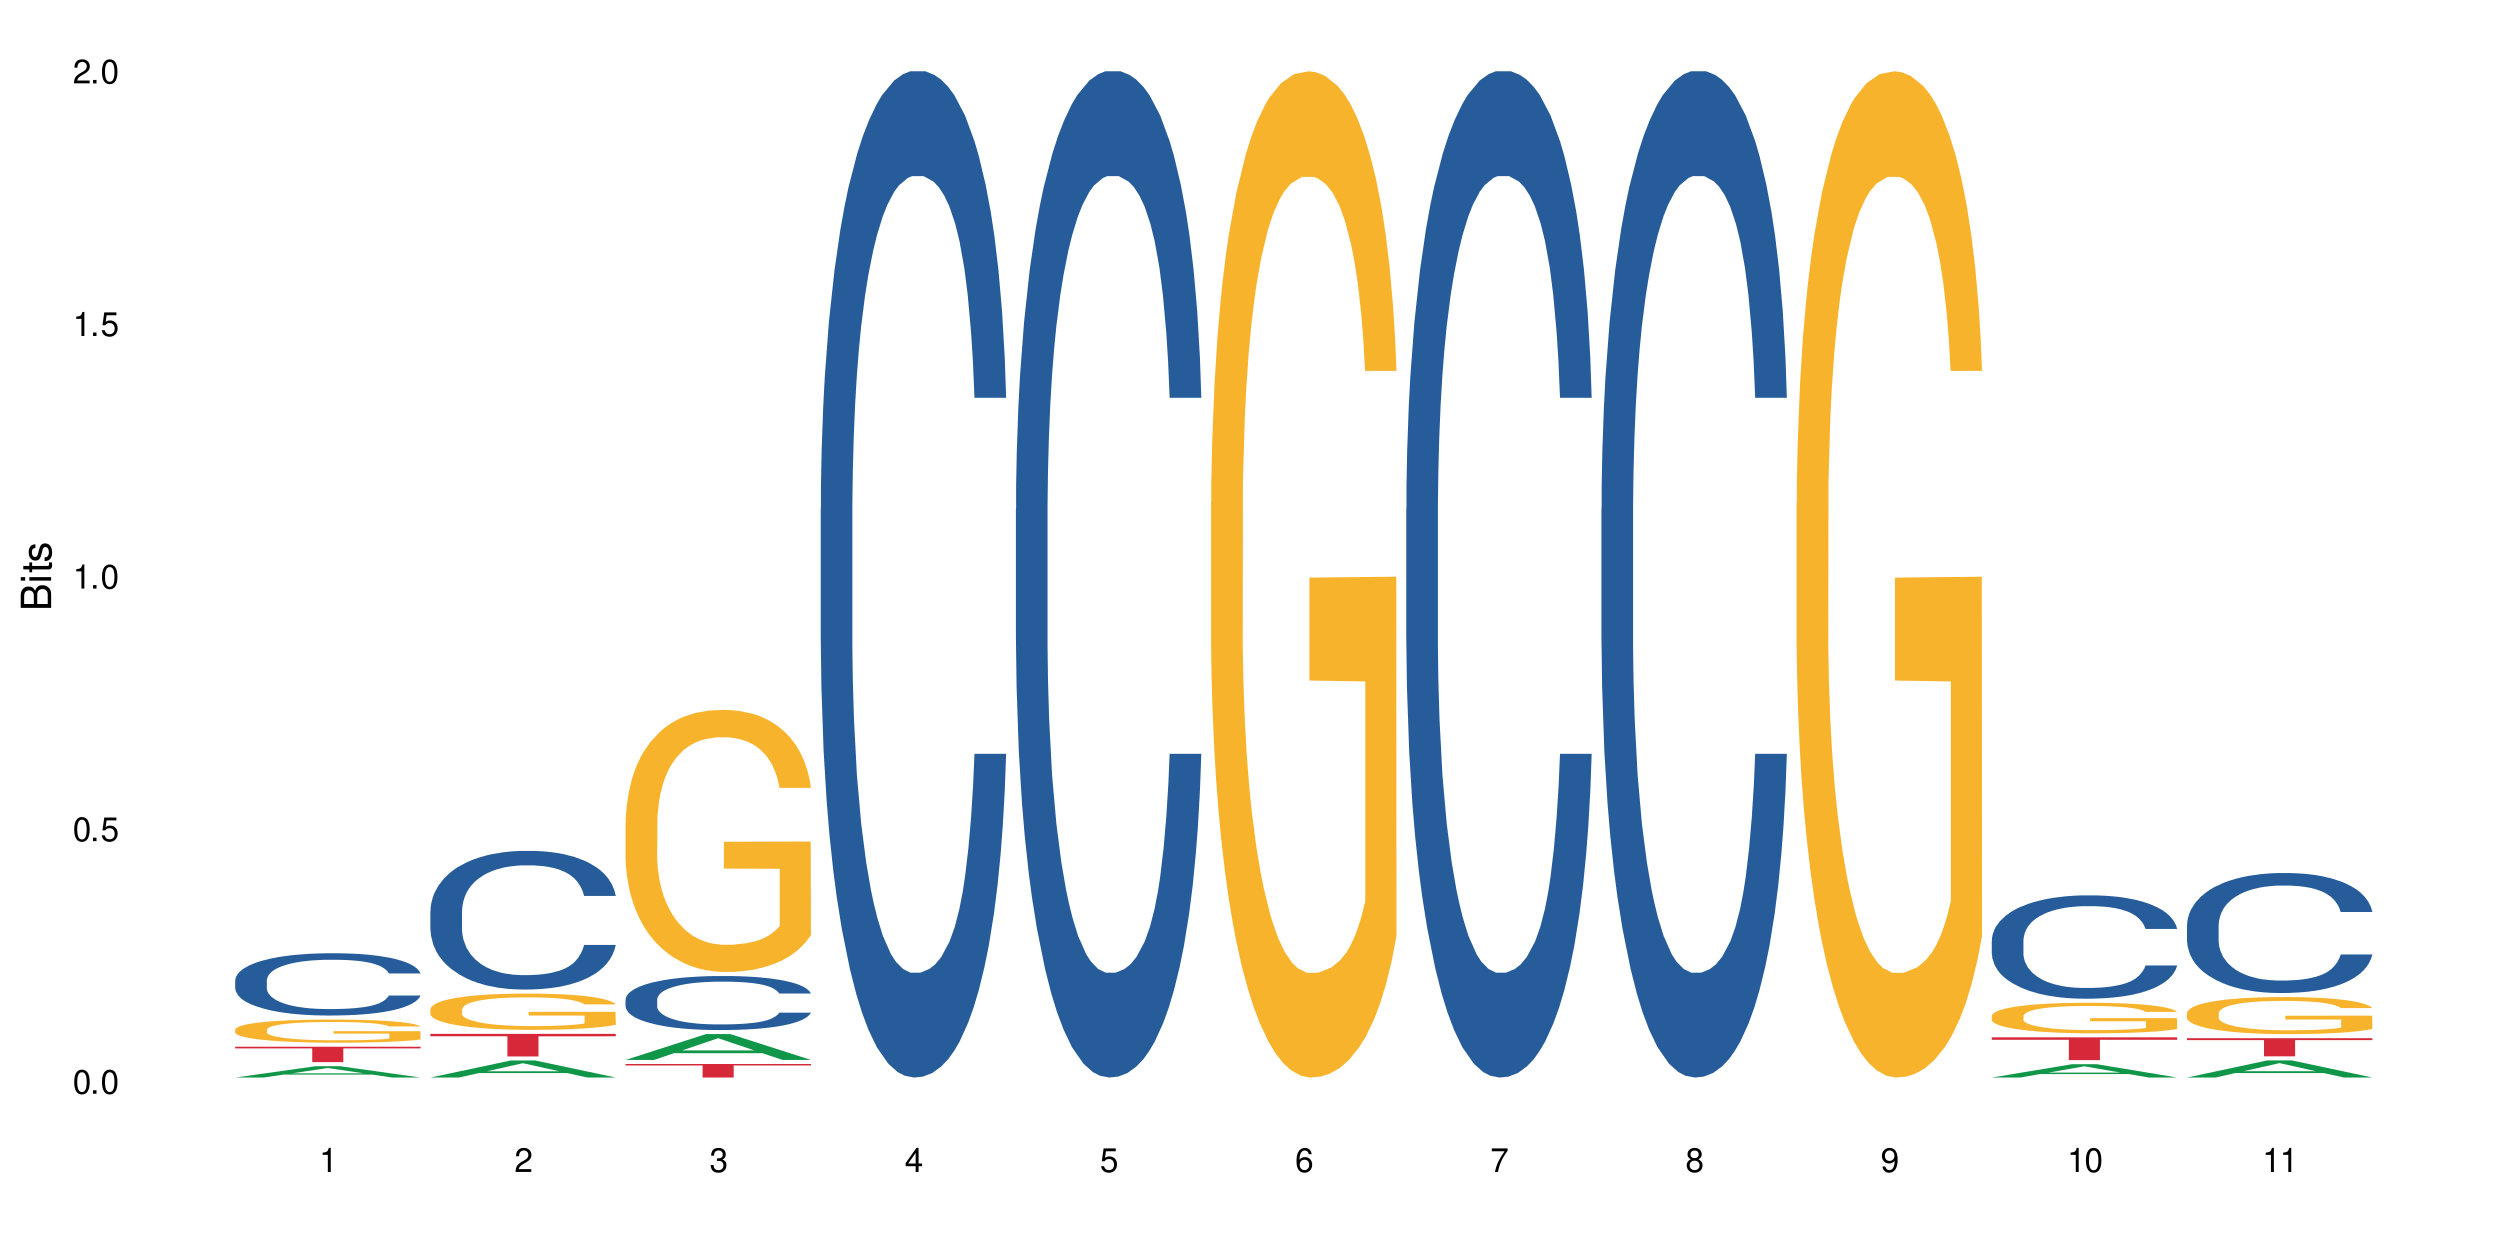 <?xml version="1.0" encoding="UTF-8"?>
<svg xmlns="http://www.w3.org/2000/svg" xmlns:xlink="http://www.w3.org/1999/xlink" width="720" height="360" viewBox="0 0 720 360">
<defs>
<g>
<g id="glyph-0-0">
</g>
<g id="glyph-0-1">
<path d="M 2.641 -6.938 C 2 -6.938 1.422 -6.656 1.078 -6.172 C 0.641 -5.562 0.406 -4.641 0.406 -3.359 C 0.406 -1.016 1.188 0.219 2.641 0.219 C 4.078 0.219 4.859 -1.016 4.859 -3.297 C 4.859 -4.641 4.656 -5.547 4.203 -6.172 C 3.844 -6.656 3.281 -6.938 2.641 -6.938 Z M 2.641 -6.188 C 3.547 -6.188 4 -5.25 4 -3.375 C 4 -1.406 3.562 -0.484 2.625 -0.484 C 1.734 -0.484 1.281 -1.438 1.281 -3.344 C 1.281 -5.25 1.734 -6.188 2.641 -6.188 Z M 2.641 -6.188 "/>
</g>
<g id="glyph-0-2">
<path d="M 1.828 -1 L 0.828 -1 L 0.828 0 L 1.828 0 Z M 1.828 -1 "/>
</g>
<g id="glyph-0-3">
<path d="M 4.562 -6.797 L 1.062 -6.797 L 0.547 -3.094 L 1.328 -3.094 C 1.719 -3.562 2.047 -3.734 2.578 -3.734 C 3.484 -3.734 4.062 -3.109 4.062 -2.094 C 4.062 -1.125 3.484 -0.531 2.578 -0.531 C 1.828 -0.531 1.375 -0.906 1.188 -1.672 L 0.328 -1.672 C 0.453 -1.109 0.547 -0.844 0.75 -0.594 C 1.125 -0.078 1.828 0.219 2.594 0.219 C 3.969 0.219 4.922 -0.781 4.922 -2.219 C 4.922 -3.562 4.031 -4.484 2.719 -4.484 C 2.25 -4.484 1.859 -4.359 1.469 -4.062 L 1.734 -5.969 L 4.562 -5.969 Z M 4.562 -6.797 "/>
</g>
<g id="glyph-0-4">
<path d="M 2.484 -4.938 L 2.484 0 L 3.328 0 L 3.328 -6.938 L 2.766 -6.938 C 2.469 -5.875 2.281 -5.734 0.984 -5.562 L 0.984 -4.938 Z M 2.484 -4.938 "/>
</g>
<g id="glyph-0-5">
<path d="M 4.859 -0.828 L 1.281 -0.828 C 1.359 -1.406 1.672 -1.781 2.5 -2.281 L 3.469 -2.828 C 4.406 -3.344 4.906 -4.062 4.906 -4.906 C 4.906 -5.484 4.672 -6.031 4.266 -6.406 C 3.859 -6.766 3.375 -6.938 2.719 -6.938 C 1.859 -6.938 1.219 -6.625 0.844 -6.031 C 0.609 -5.672 0.5 -5.234 0.484 -4.531 L 1.328 -4.531 C 1.359 -5.016 1.406 -5.281 1.531 -5.516 C 1.75 -5.938 2.188 -6.203 2.703 -6.203 C 3.469 -6.203 4.031 -5.641 4.031 -4.891 C 4.031 -4.344 3.719 -3.859 3.125 -3.516 L 2.234 -3 C 0.812 -2.172 0.406 -1.531 0.328 -0.016 L 4.859 -0.016 Z M 4.859 -0.828 "/>
</g>
<g id="glyph-0-6">
<path d="M 2.125 -3.188 L 2.578 -3.188 C 3.5 -3.188 3.984 -2.766 3.984 -1.922 C 3.984 -1.062 3.469 -0.531 2.594 -0.531 C 1.656 -0.531 1.203 -1 1.156 -2.016 L 0.312 -2.016 C 0.344 -1.453 0.438 -1.094 0.609 -0.781 C 0.953 -0.109 1.625 0.219 2.547 0.219 C 3.953 0.219 4.859 -0.625 4.859 -1.938 C 4.859 -2.828 4.516 -3.297 3.703 -3.594 C 4.344 -3.844 4.656 -4.328 4.656 -5.031 C 4.656 -6.219 3.875 -6.938 2.578 -6.938 C 1.203 -6.938 0.484 -6.172 0.453 -4.703 L 1.297 -4.703 C 1.312 -5.125 1.344 -5.359 1.453 -5.578 C 1.641 -5.969 2.062 -6.203 2.594 -6.203 C 3.344 -6.203 3.797 -5.75 3.797 -5 C 3.797 -4.516 3.609 -4.219 3.25 -4.047 C 3.016 -3.953 2.703 -3.922 2.125 -3.906 Z M 2.125 -3.188 "/>
</g>
<g id="glyph-0-7">
<path d="M 3.141 -1.672 L 3.141 0 L 3.984 0 L 3.984 -1.672 L 4.984 -1.672 L 4.984 -2.438 L 3.984 -2.438 L 3.984 -6.938 L 3.359 -6.938 L 0.266 -2.578 L 0.266 -1.672 Z M 3.141 -2.438 L 1 -2.438 L 3.141 -5.5 Z M 3.141 -2.438 "/>
</g>
<g id="glyph-0-8">
<path d="M 4.781 -5.125 C 4.609 -6.266 3.891 -6.938 2.844 -6.938 C 2.094 -6.938 1.422 -6.578 1.031 -5.953 C 0.594 -5.266 0.406 -4.422 0.406 -3.172 C 0.406 -2 0.578 -1.25 0.984 -0.641 C 1.359 -0.078 1.953 0.219 2.703 0.219 C 3.984 0.219 4.922 -0.75 4.922 -2.094 C 4.922 -3.375 4.062 -4.281 2.844 -4.281 C 2.172 -4.281 1.641 -4.031 1.281 -3.516 C 1.281 -5.234 1.828 -6.188 2.797 -6.188 C 3.391 -6.188 3.797 -5.797 3.938 -5.125 Z M 2.734 -3.531 C 3.547 -3.531 4.062 -2.953 4.062 -2.031 C 4.062 -1.156 3.484 -0.531 2.703 -0.531 C 1.922 -0.531 1.328 -1.188 1.328 -2.078 C 1.328 -2.938 1.906 -3.531 2.734 -3.531 Z M 2.734 -3.531 "/>
</g>
<g id="glyph-0-9">
<path d="M 4.984 -6.797 L 0.438 -6.797 L 0.438 -5.969 L 4.109 -5.969 C 2.5 -3.656 1.828 -2.234 1.328 0 L 2.219 0 C 2.594 -2.172 3.453 -4.047 4.984 -6.094 Z M 4.984 -6.797 "/>
</g>
<g id="glyph-0-10">
<path d="M 3.75 -3.656 C 4.469 -4.094 4.688 -4.438 4.688 -5.078 C 4.688 -6.172 3.844 -6.938 2.641 -6.938 C 1.438 -6.938 0.594 -6.172 0.594 -5.094 C 0.594 -4.438 0.812 -4.094 1.516 -3.656 C 0.734 -3.266 0.359 -2.703 0.359 -1.922 C 0.359 -0.656 1.281 0.219 2.641 0.219 C 3.984 0.219 4.922 -0.656 4.922 -1.922 C 4.922 -2.703 4.531 -3.266 3.75 -3.656 Z M 2.641 -6.188 C 3.359 -6.188 3.812 -5.75 3.812 -5.062 C 3.812 -4.406 3.344 -3.984 2.641 -3.984 C 1.922 -3.984 1.453 -4.406 1.453 -5.078 C 1.453 -5.75 1.922 -6.188 2.641 -6.188 Z M 2.641 -3.266 C 3.484 -3.266 4.062 -2.719 4.062 -1.906 C 4.062 -1.078 3.484 -0.531 2.625 -0.531 C 1.797 -0.531 1.219 -1.094 1.219 -1.906 C 1.219 -2.719 1.781 -3.266 2.641 -3.266 Z M 2.641 -3.266 "/>
</g>
<g id="glyph-0-11">
<path d="M 0.516 -1.578 C 0.672 -0.453 1.406 0.219 2.438 0.219 C 3.188 0.219 3.859 -0.141 4.266 -0.766 C 4.688 -1.453 4.891 -2.297 4.891 -3.547 C 4.891 -4.719 4.703 -5.453 4.312 -6.078 C 3.938 -6.641 3.344 -6.938 2.594 -6.938 C 1.297 -6.938 0.359 -5.969 0.359 -4.625 C 0.359 -3.344 1.234 -2.453 2.453 -2.453 C 3.094 -2.453 3.578 -2.672 4.016 -3.203 C 4 -1.484 3.469 -0.531 2.5 -0.531 C 1.906 -0.531 1.484 -0.906 1.359 -1.578 Z M 2.578 -6.203 C 3.375 -6.203 3.969 -5.531 3.969 -4.641 C 3.969 -3.797 3.391 -3.188 2.547 -3.188 C 1.734 -3.188 1.234 -3.766 1.234 -4.688 C 1.234 -5.562 1.797 -6.203 2.578 -6.203 Z M 2.578 -6.203 "/>
</g>
<g id="glyph-1-0">
</g>
<g id="glyph-1-1">
<path d="M 0 -0.953 L 0 -4.891 C 0 -5.719 -0.234 -6.344 -0.734 -6.797 C -1.188 -7.234 -1.812 -7.469 -2.5 -7.469 C -3.547 -7.469 -4.188 -7 -4.625 -5.875 C -4.984 -6.688 -5.625 -7.094 -6.531 -7.094 C -7.172 -7.094 -7.734 -6.859 -8.141 -6.391 C -8.562 -5.922 -8.75 -5.344 -8.75 -4.5 L -8.75 -0.953 Z M -4.984 -2.062 L -7.766 -2.062 L -7.766 -4.219 C -7.766 -4.844 -7.688 -5.203 -7.453 -5.5 C -7.219 -5.812 -6.859 -5.969 -6.375 -5.969 C -5.891 -5.969 -5.531 -5.812 -5.297 -5.5 C -5.062 -5.203 -4.984 -4.844 -4.984 -4.219 Z M -0.984 -2.062 L -4 -2.062 L -4 -4.781 C -4 -5.766 -3.438 -6.359 -2.484 -6.359 C -1.547 -6.359 -0.984 -5.766 -0.984 -4.781 Z M -0.984 -2.062 "/>
</g>
<g id="glyph-1-2">
<path d="M -6.281 -1.797 L -6.281 -0.797 L 0 -0.797 L 0 -1.797 Z M -8.75 -1.797 L -8.75 -0.797 L -7.484 -0.797 L -7.484 -1.797 Z M -8.75 -1.797 "/>
</g>
<g id="glyph-1-3">
<path d="M -6.281 -3.047 L -6.281 -2.016 L -8.016 -2.016 L -8.016 -1.016 L -6.281 -1.016 L -6.281 -0.172 L -5.469 -0.172 L -5.469 -1.016 L -0.719 -1.016 C -0.078 -1.016 0.281 -1.453 0.281 -2.234 C 0.281 -2.5 0.25 -2.719 0.188 -3.047 L -0.641 -3.047 C -0.609 -2.906 -0.594 -2.766 -0.594 -2.562 C -0.594 -2.141 -0.719 -2.016 -1.156 -2.016 L -5.469 -2.016 L -5.469 -3.047 Z M -6.281 -3.047 "/>
</g>
<g id="glyph-1-4">
<path d="M -4.531 -5.25 C -5.766 -5.25 -6.469 -4.422 -6.469 -2.969 C -6.469 -1.516 -5.719 -0.562 -4.547 -0.562 C -3.562 -0.562 -3.094 -1.062 -2.734 -2.562 L -2.516 -3.484 C -2.344 -4.188 -2.094 -4.469 -1.641 -4.469 C -1.047 -4.469 -0.641 -3.875 -0.641 -3 C -0.641 -2.453 -0.797 -2 -1.062 -1.75 C -1.25 -1.594 -1.422 -1.531 -1.875 -1.469 L -1.875 -0.406 C -0.422 -0.453 0.281 -1.266 0.281 -2.922 C 0.281 -4.5 -0.5 -5.516 -1.719 -5.516 C -2.656 -5.516 -3.172 -4.984 -3.469 -3.734 L -3.703 -2.766 C -3.891 -1.953 -4.156 -1.609 -4.594 -1.609 C -5.188 -1.609 -5.547 -2.125 -5.547 -2.938 C -5.547 -3.75 -5.203 -4.172 -4.531 -4.203 Z M -4.531 -5.25 "/>
</g>
</g>
</defs>
<rect x="-72" y="-36" width="864" height="432" fill="rgb(100%, 100%, 100%)" fill-opacity="1"/>
<path fill-rule="nonzero" fill="rgb(6.275%, 58.824%, 28.235%)" fill-opacity="1" d="M 67.73 310.328 L 67.789 310.328 L 90.895 307.066 L 97.91 307.066 L 121.133 310.332 L 112.973 310.332 L 107.152 309.48 L 81.652 309.48 L 75.945 310.328 L 67.73 310.328 L 84.105 309.129 L 104.816 309.125 L 94.488 307.602 L 94.375 307.598 L 94.262 307.605 L 84.047 309.125 L 84.105 309.129 Z M 67.73 310.328 "/>
<path fill-rule="nonzero" fill="rgb(14.51%, 36.078%, 60%)" fill-opacity="1" d="M 67.73 282.348 L 67.797 282.332 L 67.797 281.938 L 67.992 281.312 L 68.449 280.527 L 68.902 279.988 L 70.074 279.02 L 71.703 278.086 L 73.398 277.367 L 74.633 276.938 L 75.742 276.613 L 78.281 276.004 L 79.91 275.695 L 81.668 275.414 L 83.816 275.137 L 85.379 274.973 L 88.895 274.711 L 91.5 274.598 L 93.52 274.547 L 97.883 274.547 L 100.488 274.613 L 102.375 274.695 L 104.461 274.824 L 106.219 274.973 L 109.281 275.332 L 112.016 275.793 L 113.254 276.055 L 115.207 276.562 L 116.703 277.055 L 117.746 277.48 L 118.918 278.086 L 119.961 278.824 L 120.742 279.66 L 121.133 280.363 L 112.016 280.363 L 111.559 279.707 L 111.039 279.199 L 110.062 278.527 L 109.086 278.055 L 107.715 277.578 L 106.48 277.266 L 104.785 276.957 L 103.289 276.758 L 101.727 276.613 L 100.227 276.512 L 97.363 276.414 L 94.039 276.414 L 92.805 276.449 L 90.262 276.578 L 88.895 276.695 L 86.941 276.922 L 85.574 277.137 L 83.945 277.465 L 82.84 277.742 L 81.473 278.168 L 80.496 278.547 L 79.387 279.086 L 78.738 279.496 L 78.152 279.953 L 77.629 280.496 L 77.238 281.07 L 76.977 281.676 L 76.848 282.266 L 76.848 284.805 L 76.977 285.395 L 77.305 286.082 L 78.152 287.082 L 79.387 287.949 L 80.82 288.641 L 82.188 289.129 L 82.969 289.359 L 84.012 289.621 L 85.641 289.949 L 87.984 290.277 L 89.352 290.41 L 91.438 290.539 L 93.586 290.605 L 96.449 290.605 L 98.988 290.539 L 100.684 290.457 L 102.441 290.328 L 104.852 290.047 L 106.348 289.785 L 107.652 289.473 L 108.629 289.164 L 109.281 288.902 L 110.258 288.395 L 111.039 287.836 L 111.625 287.262 L 112.016 286.707 L 121.133 286.707 L 120.742 287.359 L 120.156 288 L 119.57 288.477 L 118.656 289.047 L 117.613 289.555 L 116.117 290.129 L 114.879 290.508 L 113.254 290.918 L 111.754 291.227 L 110.125 291.508 L 107.715 291.836 L 106.152 291.996 L 104.461 292.145 L 102.441 292.277 L 99.902 292.391 L 97.168 292.457 L 94.625 292.473 L 91.891 292.441 L 89.871 292.375 L 87.203 292.227 L 83.883 291.934 L 81.473 291.621 L 79.582 291.309 L 77.957 290.98 L 76.133 290.539 L 73.789 289.82 L 72.355 289.262 L 71.379 288.805 L 70.27 288.164 L 69.488 287.59 L 68.578 286.672 L 67.926 285.508 L 67.73 284.609 Z M 67.73 282.348 "/>
<path fill-rule="nonzero" fill="rgb(96.863%, 70.196%, 16.863%)" fill-opacity="1" d="M 67.73 296.492 L 67.797 296.484 L 67.797 296.363 L 68.055 296.09 L 68.707 295.711 L 69.555 295.402 L 70.465 295.16 L 71.051 295.031 L 72.027 294.848 L 72.875 294.715 L 75.023 294.441 L 77.762 294.184 L 79.258 294.074 L 80.949 293.973 L 83.359 293.855 L 84.469 293.812 L 87.855 293.715 L 91.695 293.656 L 95.93 293.637 L 97.883 293.645 L 100.555 293.668 L 104.199 293.734 L 106.285 293.797 L 107.91 293.855 L 109.605 293.934 L 111.688 294.059 L 113.645 294.203 L 115.207 294.348 L 116.77 294.531 L 118.07 294.727 L 119.18 294.938 L 120.156 295.195 L 120.742 295.406 L 121.133 295.621 L 112.078 295.621 L 111.559 295.406 L 110.973 295.242 L 109.996 295.043 L 109.02 294.898 L 108.043 294.781 L 106.219 294.621 L 104.656 294.527 L 102.703 294.441 L 100.812 294.387 L 98.664 294.348 L 97.363 294.336 L 93.91 294.336 L 90.785 294.379 L 88.961 294.43 L 87.66 294.477 L 85.836 294.566 L 84.727 294.641 L 84.078 294.691 L 82.125 294.879 L 80.82 295.051 L 80.105 295.164 L 79.191 295.348 L 78.543 295.512 L 77.824 295.754 L 77.434 295.938 L 76.914 296.352 L 76.848 297.445 L 77.043 297.68 L 77.434 297.926 L 77.957 298.145 L 78.738 298.379 L 79.52 298.555 L 80.887 298.793 L 82.059 298.949 L 82.969 299.055 L 84.727 299.219 L 85.445 299.273 L 87.137 299.383 L 88.895 299.469 L 91.047 299.539 L 92.672 299.578 L 95.277 299.605 L 98.598 299.605 L 102.508 299.57 L 104.98 299.523 L 106.676 299.473 L 107.781 299.43 L 109.148 299.363 L 110.125 299.301 L 111.039 299.234 L 112.145 299.133 L 112.145 297.68 L 96.059 297.672 L 96.059 296.988 L 121.066 296.984 L 121.133 299.363 L 119.766 299.527 L 118.07 299.688 L 116.441 299.809 L 114.75 299.91 L 112.34 300.027 L 110.387 300.102 L 107.391 300.184 L 104.656 300.238 L 101.789 300.277 L 99.25 300.293 L 96.254 300.301 L 93.586 300.289 L 90.719 300.25 L 88.441 300.203 L 86.355 300.141 L 84.273 300.062 L 81.668 299.934 L 79.973 299.832 L 78.215 299.703 L 76.457 299.551 L 74.895 299.387 L 73.852 299.262 L 72.812 299.113 L 71.703 298.93 L 70.66 298.723 L 69.879 298.535 L 69.164 298.324 L 68.645 298.121 L 68.121 297.848 L 67.859 297.629 L 67.73 297.441 Z M 67.73 296.492 "/>
<path fill-rule="nonzero" fill="rgb(83.922%, 15.686%, 22.353%)" fill-opacity="1" d="M 67.73 301.465 L 121.133 301.465 L 121.133 301.941 L 98.875 301.945 L 98.875 305.902 L 89.922 305.902 L 89.922 301.949 L 89.793 301.941 L 67.73 301.941 Z M 67.73 301.465 "/>
<path fill-rule="nonzero" fill="rgb(6.275%, 58.824%, 28.235%)" fill-opacity="1" d="M 123.941 310.328 L 124 310.324 L 147.105 305.418 L 154.125 305.418 L 177.344 310.332 L 169.184 310.332 L 163.367 309.051 L 137.863 309.051 L 132.156 310.328 L 123.941 310.328 L 140.316 308.52 L 161.027 308.516 L 150.699 306.219 L 150.586 306.215 L 150.473 306.23 L 140.258 308.516 L 140.316 308.52 Z M 123.941 310.328 "/>
<path fill-rule="nonzero" fill="rgb(14.51%, 36.078%, 60%)" fill-opacity="1" d="M 123.941 262.438 L 124.008 262.402 L 124.008 261.527 L 124.203 260.141 L 124.66 258.387 L 125.113 257.184 L 126.285 255.031 L 127.914 252.949 L 129.609 251.344 L 130.844 250.395 L 131.953 249.664 L 134.492 248.316 L 136.121 247.621 L 137.879 247 L 140.027 246.379 L 141.59 246.016 L 145.109 245.434 L 147.711 245.176 L 149.73 245.066 L 154.094 245.066 L 156.699 245.215 L 158.59 245.395 L 160.672 245.688 L 162.43 246.016 L 165.492 246.82 L 168.227 247.84 L 169.465 248.426 L 171.418 249.555 L 172.914 250.652 L 173.957 251.602 L 175.129 252.949 L 176.172 254.594 L 176.953 256.453 L 177.344 258.023 L 168.227 258.023 L 167.77 256.562 L 167.25 255.43 L 166.273 253.934 L 165.297 252.875 L 163.93 251.82 L 162.691 251.125 L 160.996 250.434 L 159.5 249.992 L 157.938 249.664 L 156.438 249.445 L 153.574 249.227 L 150.254 249.227 L 149.016 249.301 L 146.477 249.594 L 145.109 249.848 L 143.152 250.359 L 141.785 250.832 L 140.156 251.562 L 139.051 252.184 L 137.684 253.133 L 136.707 253.973 L 135.598 255.176 L 134.949 256.09 L 134.363 257.109 L 133.84 258.316 L 133.449 259.594 L 133.191 260.941 L 133.059 262.258 L 133.059 267.914 L 133.191 269.227 L 133.516 270.758 L 134.363 272.984 L 135.598 274.922 L 137.031 276.453 L 138.398 277.547 L 139.18 278.059 L 140.223 278.641 L 141.852 279.371 L 144.195 280.102 L 145.562 280.395 L 147.648 280.688 L 149.797 280.832 L 152.66 280.832 L 155.203 280.688 L 156.895 280.504 L 158.652 280.211 L 161.062 279.59 L 162.559 279.008 L 163.863 278.312 L 164.84 277.621 L 165.492 277.035 L 166.469 275.906 L 167.25 274.664 L 167.836 273.387 L 168.227 272.145 L 177.344 272.145 L 176.953 273.605 L 176.367 275.031 L 175.781 276.086 L 174.867 277.363 L 173.828 278.496 L 172.328 279.773 L 171.09 280.613 L 169.465 281.527 L 167.965 282.219 L 166.336 282.84 L 163.93 283.57 L 162.363 283.934 L 160.672 284.262 L 158.652 284.555 L 156.113 284.809 L 153.379 284.957 L 150.84 284.992 L 148.102 284.918 L 146.086 284.773 L 143.414 284.445 L 140.094 283.789 L 137.684 283.094 L 135.793 282.402 L 134.168 281.672 L 132.344 280.688 L 130 279.082 L 128.566 277.84 L 127.59 276.816 L 126.48 275.395 L 125.699 274.117 L 124.789 272.074 L 124.137 269.48 L 123.941 267.477 Z M 123.941 262.438 "/>
<path fill-rule="nonzero" fill="rgb(96.863%, 70.196%, 16.863%)" fill-opacity="1" d="M 123.941 290.629 L 124.008 290.617 L 124.008 290.426 L 124.27 289.996 L 124.918 289.406 L 125.766 288.922 L 126.676 288.539 L 127.266 288.34 L 128.242 288.055 L 129.086 287.844 L 131.234 287.414 L 133.973 287.016 L 135.469 286.844 L 137.164 286.68 L 139.57 286.5 L 140.68 286.434 L 144.066 286.281 L 147.906 286.184 L 152.141 286.156 L 154.094 286.164 L 156.766 286.203 L 160.41 286.309 L 162.496 286.402 L 164.125 286.5 L 165.816 286.625 L 167.902 286.812 L 169.855 287.043 L 171.418 287.273 L 172.98 287.559 L 174.281 287.863 L 175.391 288.195 L 176.367 288.598 L 176.953 288.93 L 177.344 289.266 L 168.293 289.266 L 167.77 288.93 L 167.184 288.672 L 166.207 288.359 L 165.23 288.129 L 164.254 287.949 L 162.43 287.699 L 160.867 287.547 L 158.914 287.414 L 157.023 287.328 L 154.875 287.273 L 153.574 287.254 L 150.121 287.254 L 146.996 287.32 L 145.172 287.395 L 143.871 287.473 L 142.047 287.613 L 140.941 287.73 L 140.289 287.805 L 138.336 288.102 L 137.031 288.367 L 136.316 288.551 L 135.402 288.836 L 134.754 289.094 L 134.035 289.473 L 133.645 289.758 L 133.125 290.406 L 133.059 292.125 L 133.254 292.484 L 133.645 292.875 L 134.168 293.219 L 134.949 293.582 L 135.73 293.859 L 137.098 294.23 L 138.27 294.477 L 139.18 294.641 L 140.941 294.898 L 141.656 294.984 L 143.348 295.156 L 145.109 295.289 L 147.258 295.402 L 148.883 295.461 L 151.488 295.508 L 154.812 295.508 L 158.719 295.449 L 161.191 295.375 L 162.887 295.297 L 163.992 295.23 L 165.359 295.125 L 166.336 295.031 L 167.25 294.926 L 168.355 294.766 L 168.355 292.484 L 152.27 292.477 L 152.27 291.41 L 177.277 291.398 L 177.344 295.125 L 175.977 295.383 L 174.281 295.633 L 172.656 295.82 L 170.961 295.984 L 168.551 296.164 L 166.598 296.281 L 163.602 296.414 L 160.867 296.5 L 158 296.555 L 155.461 296.586 L 152.465 296.594 L 149.797 296.574 L 146.93 296.52 L 144.652 296.441 L 142.566 296.348 L 140.484 296.223 L 137.879 296.023 L 136.188 295.859 L 134.426 295.66 L 132.668 295.422 L 131.105 295.164 L 130.062 294.965 L 129.023 294.734 L 127.914 294.449 L 126.871 294.125 L 126.09 293.828 L 125.375 293.496 L 124.855 293.184 L 124.332 292.754 L 124.074 292.41 L 123.941 292.113 Z M 123.941 290.629 "/>
<path fill-rule="nonzero" fill="rgb(83.922%, 15.686%, 22.353%)" fill-opacity="1" d="M 123.941 297.758 L 177.344 297.758 L 177.344 298.453 L 155.086 298.461 L 155.086 304.254 L 146.133 304.254 L 146.133 298.465 L 146.004 298.453 L 123.941 298.453 Z M 123.941 297.758 "/>
<path fill-rule="nonzero" fill="rgb(6.275%, 58.824%, 28.235%)" fill-opacity="1" d="M 180.152 305.262 L 180.211 305.254 L 203.316 297.816 L 210.336 297.816 L 233.555 305.27 L 225.395 305.27 L 219.578 303.324 L 194.074 303.324 L 188.371 305.262 L 180.152 305.262 L 196.527 302.52 L 217.238 302.512 L 206.91 299.035 L 206.797 299.027 L 206.684 299.047 L 196.473 302.512 L 196.527 302.52 Z M 180.152 305.262 "/>
<path fill-rule="nonzero" fill="rgb(14.51%, 36.078%, 60%)" fill-opacity="1" d="M 180.152 287.867 L 180.219 287.852 L 180.219 287.512 L 180.414 286.973 L 180.871 286.289 L 181.324 285.82 L 182.5 284.98 L 184.125 284.168 L 185.82 283.543 L 187.059 283.176 L 188.164 282.891 L 190.703 282.363 L 192.332 282.094 L 194.09 281.852 L 196.238 281.609 L 197.801 281.469 L 201.32 281.242 L 203.922 281.141 L 205.941 281.098 L 210.305 281.098 L 212.91 281.156 L 214.801 281.227 L 216.883 281.34 L 218.641 281.469 L 221.703 281.781 L 224.438 282.18 L 225.676 282.406 L 227.629 282.848 L 229.125 283.273 L 230.168 283.645 L 231.34 284.168 L 232.383 284.809 L 233.164 285.535 L 233.555 286.145 L 224.438 286.145 L 223.98 285.578 L 223.461 285.137 L 222.484 284.555 L 221.508 284.141 L 220.141 283.73 L 218.902 283.457 L 217.207 283.188 L 215.711 283.02 L 214.148 282.891 L 212.648 282.805 L 209.785 282.719 L 206.465 282.719 L 205.227 282.75 L 202.688 282.863 L 201.32 282.961 L 199.363 283.16 L 197.996 283.344 L 196.371 283.629 L 195.262 283.871 L 193.895 284.242 L 192.918 284.566 L 191.812 285.039 L 191.16 285.395 L 190.574 285.789 L 190.051 286.262 L 189.66 286.758 L 189.402 287.285 L 189.27 287.797 L 189.27 290 L 189.402 290.512 L 189.727 291.109 L 190.574 291.977 L 191.812 292.73 L 193.242 293.328 L 194.609 293.754 L 195.395 293.953 L 196.434 294.18 L 198.062 294.465 L 200.406 294.75 L 201.773 294.863 L 203.859 294.977 L 206.008 295.031 L 208.875 295.031 L 211.414 294.977 L 213.105 294.906 L 214.863 294.789 L 217.273 294.551 L 218.773 294.32 L 220.074 294.051 L 221.051 293.781 L 221.703 293.555 L 222.68 293.113 L 223.461 292.629 L 224.047 292.133 L 224.438 291.648 L 233.555 291.648 L 233.164 292.219 L 232.578 292.773 L 231.992 293.184 L 231.082 293.684 L 230.039 294.121 L 228.539 294.621 L 227.305 294.949 L 225.676 295.305 L 224.176 295.574 L 222.551 295.816 L 220.141 296.098 L 218.578 296.242 L 216.883 296.371 L 214.863 296.484 L 212.324 296.582 L 209.59 296.641 L 207.051 296.652 L 204.316 296.625 L 202.297 296.566 L 199.625 296.441 L 196.305 296.184 L 193.895 295.914 L 192.008 295.645 L 190.379 295.359 L 188.555 294.977 L 186.211 294.352 L 184.777 293.867 L 183.801 293.469 L 182.695 292.914 L 181.914 292.418 L 181 291.621 L 180.348 290.609 L 180.152 289.828 Z M 180.152 287.867 "/>
<path fill-rule="nonzero" fill="rgb(96.863%, 70.196%, 16.863%)" fill-opacity="1" d="M 180.152 236.77 L 180.219 236.703 L 180.219 235.324 L 180.48 232.219 L 181.129 227.945 L 181.977 224.43 L 182.891 221.668 L 183.477 220.223 L 184.453 218.152 L 185.297 216.637 L 187.449 213.535 L 190.184 210.637 L 191.68 209.395 L 193.375 208.223 L 195.785 206.914 L 196.891 206.43 L 200.277 205.328 L 204.121 204.637 L 208.352 204.434 L 210.305 204.5 L 212.977 204.777 L 216.621 205.535 L 218.707 206.223 L 220.336 206.914 L 222.027 207.809 L 224.113 209.191 L 226.066 210.844 L 227.629 212.5 L 229.191 214.566 L 230.492 216.773 L 231.602 219.188 L 232.578 222.082 L 233.164 224.496 L 233.555 226.91 L 224.504 226.91 L 223.98 224.496 L 223.395 222.637 L 222.418 220.359 L 221.441 218.703 L 220.465 217.395 L 218.641 215.602 L 217.078 214.5 L 215.125 213.535 L 213.238 212.914 L 211.086 212.5 L 209.785 212.359 L 206.332 212.359 L 203.207 212.844 L 201.383 213.395 L 200.082 213.945 L 198.258 214.98 L 197.152 215.809 L 196.5 216.359 L 194.547 218.5 L 193.242 220.43 L 192.527 221.738 L 191.617 223.809 L 190.965 225.668 L 190.246 228.426 L 189.855 230.496 L 189.336 235.184 L 189.27 247.598 L 189.465 250.215 L 189.855 253.043 L 190.379 255.527 L 191.16 258.145 L 191.941 260.145 L 193.309 262.836 L 194.48 264.629 L 195.395 265.801 L 197.152 267.66 L 197.867 268.281 L 199.562 269.523 L 201.32 270.488 L 203.469 271.316 L 205.098 271.73 L 207.699 272.074 L 211.023 272.074 L 214.93 271.66 L 217.402 271.109 L 219.098 270.559 L 220.203 270.074 L 221.57 269.316 L 222.551 268.625 L 223.461 267.867 L 224.566 266.695 L 224.566 250.215 L 208.484 250.148 L 208.484 242.426 L 233.488 242.355 L 233.555 269.316 L 232.188 271.18 L 230.492 272.969 L 228.867 274.352 L 227.172 275.523 L 224.762 276.832 L 222.809 277.66 L 219.812 278.625 L 217.078 279.246 L 214.215 279.66 L 211.672 279.867 L 208.68 279.934 L 206.008 279.797 L 203.141 279.383 L 200.863 278.832 L 198.777 278.141 L 196.695 277.246 L 194.09 275.797 L 192.398 274.625 L 190.641 273.176 L 188.879 271.453 L 187.316 269.594 L 186.277 268.145 L 185.234 266.488 L 184.125 264.422 L 183.086 262.074 L 182.305 259.938 L 181.586 257.523 L 181.066 255.25 L 180.543 252.148 L 180.285 249.664 L 180.152 247.527 Z M 180.152 236.77 "/>
<path fill-rule="nonzero" fill="rgb(83.922%, 15.686%, 22.353%)" fill-opacity="1" d="M 180.152 306.434 L 233.555 306.434 L 233.555 306.848 L 211.301 306.852 L 211.301 310.332 L 202.344 310.332 L 202.344 306.855 L 202.215 306.848 L 180.152 306.848 Z M 180.152 306.434 "/>
<path fill-rule="nonzero" fill="rgb(14.51%, 36.078%, 60%)" fill-opacity="1" d="M 236.367 146.621 L 236.43 146.355 L 236.43 140 L 236.625 129.934 L 237.082 117.215 L 237.539 108.477 L 238.711 92.844 L 240.34 77.746 L 242.031 66.09 L 243.27 59.203 L 244.375 53.902 L 246.914 44.102 L 248.543 39.07 L 250.301 34.566 L 252.449 30.062 L 254.016 27.414 L 257.531 23.176 L 260.137 21.32 L 262.152 20.527 L 266.516 20.527 L 269.121 21.586 L 271.012 22.91 L 273.094 25.031 L 274.852 27.414 L 277.914 33.242 L 280.648 40.66 L 281.887 44.898 L 283.84 53.109 L 285.34 61.055 L 286.379 67.945 L 287.551 77.746 L 288.594 89.668 L 289.375 103.176 L 289.766 114.566 L 280.648 114.566 L 280.191 103.973 L 279.672 95.758 L 278.695 84.898 L 277.719 77.215 L 276.352 69.535 L 275.113 64.5 L 273.422 59.469 L 271.922 56.289 L 270.359 53.902 L 268.863 52.316 L 265.996 50.727 L 262.676 50.727 L 261.438 51.254 L 258.898 53.375 L 257.531 55.23 L 255.578 58.938 L 254.211 62.383 L 252.582 67.68 L 251.473 72.184 L 250.105 79.07 L 249.129 85.164 L 248.023 93.906 L 247.371 100.527 L 246.785 107.945 L 246.266 116.688 L 245.875 125.957 L 245.613 135.762 L 245.484 145.297 L 245.484 186.355 L 245.613 195.895 L 245.938 207.02 L 246.785 223.18 L 248.023 237.219 L 249.457 248.344 L 250.824 256.293 L 251.605 260 L 252.645 264.238 L 254.273 269.535 L 256.617 274.836 L 257.984 276.953 L 260.07 279.074 L 262.219 280.133 L 265.086 280.133 L 267.625 279.074 L 269.316 277.75 L 271.074 275.629 L 273.484 271.125 L 274.984 266.887 L 276.285 261.855 L 277.262 256.82 L 277.914 252.582 L 278.891 244.371 L 279.672 235.363 L 280.258 226.094 L 280.648 217.086 L 289.766 217.086 L 289.375 227.684 L 288.789 238.012 L 288.203 245.695 L 287.293 254.969 L 286.25 263.18 L 284.75 272.449 L 283.516 278.543 L 281.887 285.168 L 280.387 290.199 L 278.762 294.703 L 276.352 300 L 274.789 302.648 L 273.094 305.035 L 271.074 307.152 L 268.535 309.008 L 265.801 310.066 L 263.262 310.332 L 260.527 309.801 L 258.508 308.742 L 255.836 306.359 L 252.516 301.59 L 250.105 296.559 L 248.219 291.523 L 246.59 286.227 L 244.766 279.074 L 242.422 267.418 L 240.988 258.41 L 240.012 250.992 L 238.906 240.664 L 238.125 231.391 L 237.211 216.555 L 236.562 197.746 L 236.367 183.18 Z M 236.367 146.621 "/>
<path fill-rule="nonzero" fill="rgb(14.51%, 36.078%, 60%)" fill-opacity="1" d="M 292.578 146.621 L 292.641 146.355 L 292.641 140 L 292.836 129.934 L 293.293 117.215 L 293.75 108.477 L 294.922 92.844 L 296.551 77.746 L 298.242 66.09 L 299.48 59.203 L 300.586 53.902 L 303.125 44.102 L 304.754 39.07 L 306.512 34.566 L 308.664 30.062 L 310.227 27.414 L 313.742 23.176 L 316.348 21.32 L 318.367 20.527 L 322.73 20.527 L 325.332 21.586 L 327.223 22.91 L 329.305 25.031 L 331.066 27.414 L 334.125 33.242 L 336.859 40.66 L 338.098 44.898 L 340.051 53.109 L 341.551 61.055 L 342.59 67.945 L 343.762 77.746 L 344.805 89.668 L 345.586 103.176 L 345.977 114.566 L 336.859 114.566 L 336.406 103.973 L 335.883 95.758 L 334.906 84.898 L 333.93 77.215 L 332.562 69.535 L 331.324 64.5 L 329.633 59.469 L 328.133 56.289 L 326.57 53.902 L 325.074 52.316 L 322.207 50.727 L 318.887 50.727 L 317.648 51.254 L 315.109 53.375 L 313.742 55.23 L 311.789 58.938 L 310.422 62.383 L 308.793 67.68 L 307.684 72.184 L 306.316 79.07 L 305.34 85.164 L 304.234 93.906 L 303.582 100.527 L 302.996 107.945 L 302.477 116.688 L 302.086 125.957 L 301.824 135.762 L 301.695 145.297 L 301.695 186.355 L 301.824 195.895 L 302.148 207.02 L 302.996 223.18 L 304.234 237.219 L 305.668 248.344 L 307.035 256.293 L 307.816 260 L 308.859 264.238 L 310.484 269.535 L 312.832 274.836 L 314.199 276.953 L 316.281 279.074 L 318.43 280.133 L 321.297 280.133 L 323.836 279.074 L 325.527 277.75 L 327.289 275.629 L 329.695 271.125 L 331.195 266.887 L 332.496 261.855 L 333.473 256.82 L 334.125 252.582 L 335.102 244.371 L 335.883 235.363 L 336.469 226.094 L 336.859 217.086 L 345.977 217.086 L 345.586 227.684 L 345 238.012 L 344.414 245.695 L 343.504 254.969 L 342.461 263.18 L 340.965 272.449 L 339.727 278.543 L 338.098 285.168 L 336.602 290.199 L 334.973 294.703 L 332.562 300 L 331 302.648 L 329.305 305.035 L 327.289 307.152 L 324.746 309.008 L 322.012 310.066 L 319.473 310.332 L 316.738 309.801 L 314.719 308.742 L 312.047 306.359 L 308.727 301.59 L 306.316 296.559 L 304.43 291.523 L 302.801 286.227 L 300.977 279.074 L 298.633 267.418 L 297.199 258.41 L 296.223 250.992 L 295.117 240.664 L 294.336 231.391 L 293.422 216.555 L 292.773 197.746 L 292.578 183.18 Z M 292.578 146.621 "/>
<path fill-rule="nonzero" fill="rgb(96.863%, 70.196%, 16.863%)" fill-opacity="1" d="M 348.789 144.652 L 348.852 144.387 L 348.852 139.094 L 349.113 127.184 L 349.766 110.777 L 350.613 97.277 L 351.523 86.691 L 352.109 81.133 L 353.086 73.195 L 353.934 67.371 L 356.082 55.461 L 358.816 44.348 L 360.316 39.582 L 362.008 35.082 L 364.418 30.055 L 365.523 28.203 L 368.91 23.965 L 372.754 21.32 L 376.988 20.527 L 378.941 20.789 L 381.609 21.848 L 385.258 24.762 L 387.34 27.406 L 388.969 30.055 L 390.664 33.496 L 392.746 38.789 L 394.699 45.141 L 396.262 51.492 L 397.824 59.43 L 399.129 67.902 L 400.234 77.164 L 401.211 88.281 L 401.797 97.543 L 402.188 106.805 L 393.137 106.805 L 392.617 97.543 L 392.031 90.398 L 391.055 81.664 L 390.078 75.312 L 389.098 70.281 L 387.277 63.402 L 385.715 59.168 L 383.758 55.461 L 381.871 53.078 L 379.723 51.492 L 378.418 50.961 L 374.969 50.961 L 371.844 52.816 L 370.02 54.934 L 368.715 57.051 L 366.891 61.02 L 365.785 64.195 L 365.133 66.312 L 363.18 74.516 L 361.879 81.93 L 361.16 86.957 L 360.25 94.898 L 359.598 102.043 L 358.883 112.629 L 358.492 120.57 L 357.969 138.566 L 357.906 186.207 L 358.102 196.262 L 358.492 207.113 L 359.012 216.641 L 359.793 226.699 L 360.574 234.375 L 361.941 244.695 L 363.117 251.578 L 364.027 256.078 L 365.785 263.223 L 366.5 265.605 L 368.195 270.367 L 369.953 274.074 L 372.102 277.25 L 373.73 278.836 L 376.336 280.16 L 379.656 280.16 L 383.562 278.574 L 386.039 276.457 L 387.73 274.34 L 388.84 272.484 L 390.207 269.574 L 391.184 266.926 L 392.094 264.016 L 393.203 259.516 L 393.203 196.262 L 377.117 195.996 L 377.117 166.355 L 402.125 166.09 L 402.188 269.574 L 400.82 276.719 L 399.129 283.602 L 397.5 288.895 L 395.809 293.395 L 393.398 298.422 L 391.445 301.598 L 388.449 305.305 L 385.715 307.688 L 382.848 309.273 L 380.309 310.066 L 377.312 310.332 L 374.641 309.805 L 371.777 308.215 L 369.496 306.098 L 367.414 303.453 L 365.328 300.012 L 362.727 294.453 L 361.031 289.953 L 359.273 284.395 L 357.516 277.777 L 355.953 270.633 L 354.91 265.074 L 353.867 258.723 L 352.762 250.781 L 351.719 241.785 L 350.938 233.578 L 350.223 224.316 L 349.699 215.582 L 349.18 203.672 L 348.918 194.145 L 348.789 185.941 Z M 348.789 144.652 "/>
<path fill-rule="nonzero" fill="rgb(14.51%, 36.078%, 60%)" fill-opacity="1" d="M 405 146.621 L 405.066 146.355 L 405.066 140 L 405.262 129.934 L 405.715 117.215 L 406.172 108.477 L 407.344 92.844 L 408.973 77.746 L 410.664 66.09 L 411.902 59.203 L 413.012 53.902 L 415.551 44.102 L 417.18 39.07 L 418.938 34.566 L 421.086 30.062 L 422.648 27.414 L 426.164 23.176 L 428.77 21.32 L 430.789 20.527 L 435.152 20.527 L 437.758 21.586 L 439.645 22.91 L 441.73 25.031 L 443.488 27.414 L 446.547 33.242 L 449.285 40.66 L 450.52 44.898 L 452.473 53.109 L 453.973 61.055 L 455.016 67.945 L 456.188 77.746 L 457.227 89.668 L 458.012 103.176 L 458.402 114.566 L 449.285 114.566 L 448.828 103.973 L 448.309 95.758 L 447.328 84.898 L 446.352 77.215 L 444.984 69.535 L 443.746 64.5 L 442.055 59.469 L 440.559 56.289 L 438.992 53.902 L 437.496 52.316 L 434.629 50.727 L 431.309 50.727 L 430.07 51.254 L 427.531 53.375 L 426.164 55.23 L 424.211 58.938 L 422.844 62.383 L 421.215 67.68 L 420.109 72.184 L 418.742 79.07 L 417.766 85.164 L 416.656 93.906 L 416.004 100.527 L 415.418 107.945 L 414.898 116.688 L 414.508 125.957 L 414.246 135.762 L 414.117 145.297 L 414.117 186.355 L 414.246 195.895 L 414.574 207.02 L 415.418 223.18 L 416.656 237.219 L 418.09 248.344 L 419.457 256.293 L 420.238 260 L 421.281 264.238 L 422.91 269.535 L 425.254 274.836 L 426.621 276.953 L 428.703 279.074 L 430.855 280.133 L 433.719 280.133 L 436.258 279.074 L 437.953 277.75 L 439.711 275.629 L 442.121 271.125 L 443.617 266.887 L 444.922 261.855 L 445.898 256.82 L 446.547 252.582 L 447.523 244.371 L 448.309 235.363 L 448.895 226.094 L 449.285 217.086 L 458.402 217.086 L 458.012 227.684 L 457.426 238.012 L 456.836 245.695 L 455.926 254.969 L 454.883 263.18 L 453.387 272.449 L 452.148 278.543 L 450.52 285.168 L 449.023 290.199 L 447.395 294.703 L 444.984 300 L 443.422 302.648 L 441.73 305.035 L 439.711 307.152 L 437.172 309.008 L 434.434 310.066 L 431.895 310.332 L 429.16 309.801 L 427.141 308.742 L 424.473 306.359 L 421.148 301.59 L 418.742 296.559 L 416.852 291.523 L 415.223 286.227 L 413.402 279.074 L 411.055 267.418 L 409.625 258.41 L 408.648 250.992 L 407.539 240.664 L 406.758 231.391 L 405.848 216.555 L 405.195 197.746 L 405 183.18 Z M 405 146.621 "/>
<path fill-rule="nonzero" fill="rgb(14.51%, 36.078%, 60%)" fill-opacity="1" d="M 461.211 146.621 L 461.277 146.355 L 461.277 140 L 461.473 129.934 L 461.926 117.215 L 462.383 108.477 L 463.555 92.844 L 465.184 77.746 L 466.879 66.09 L 468.113 59.203 L 469.223 53.902 L 471.762 44.102 L 473.391 39.07 L 475.148 34.566 L 477.297 30.062 L 478.859 27.414 L 482.375 23.176 L 484.98 21.32 L 487 20.527 L 491.363 20.527 L 493.969 21.586 L 495.855 22.91 L 497.941 25.031 L 499.699 27.414 L 502.762 33.242 L 505.496 40.66 L 506.73 44.898 L 508.688 53.109 L 510.184 61.055 L 511.227 67.945 L 512.398 77.746 L 513.441 89.668 L 514.223 103.176 L 514.613 114.566 L 505.496 114.566 L 505.039 103.973 L 504.52 95.758 L 503.543 84.898 L 502.562 77.215 L 501.195 69.535 L 499.961 64.5 L 498.266 59.469 L 496.77 56.289 L 495.207 53.902 L 493.707 52.316 L 490.844 50.727 L 487.52 50.727 L 486.285 51.254 L 483.742 53.375 L 482.375 55.23 L 480.422 58.938 L 479.055 62.383 L 477.426 67.68 L 476.32 72.184 L 474.953 79.07 L 473.977 85.164 L 472.867 93.906 L 472.219 100.527 L 471.633 107.945 L 471.109 116.688 L 470.719 125.957 L 470.457 135.762 L 470.328 145.297 L 470.328 186.355 L 470.457 195.895 L 470.785 207.02 L 471.633 223.18 L 472.867 237.219 L 474.301 248.344 L 475.668 256.293 L 476.449 260 L 477.492 264.238 L 479.121 269.535 L 481.465 274.836 L 482.832 276.953 L 484.918 279.074 L 487.066 280.133 L 489.93 280.133 L 492.469 279.074 L 494.164 277.75 L 495.922 275.629 L 498.332 271.125 L 499.828 266.887 L 501.133 261.855 L 502.109 256.82 L 502.762 252.582 L 503.738 244.371 L 504.52 235.363 L 505.105 226.094 L 505.496 217.086 L 514.613 217.086 L 514.223 227.684 L 513.637 238.012 L 513.051 245.695 L 512.137 254.969 L 511.094 263.18 L 509.598 272.449 L 508.359 278.543 L 506.73 285.168 L 505.234 290.199 L 503.605 294.703 L 501.195 300 L 499.633 302.648 L 497.941 305.035 L 495.922 307.152 L 493.383 309.008 L 490.648 310.066 L 488.105 310.332 L 485.371 309.801 L 483.352 308.742 L 480.684 306.359 L 477.363 301.59 L 474.953 296.559 L 473.062 291.523 L 471.438 286.227 L 469.613 279.074 L 467.27 267.418 L 465.836 258.41 L 464.859 250.992 L 463.75 240.664 L 462.969 231.391 L 462.059 216.555 L 461.406 197.746 L 461.211 183.18 Z M 461.211 146.621 "/>
<path fill-rule="nonzero" fill="rgb(96.863%, 70.196%, 16.863%)" fill-opacity="1" d="M 517.422 144.652 L 517.488 144.387 L 517.488 139.094 L 517.75 127.184 L 518.398 110.777 L 519.246 97.277 L 520.156 86.691 L 520.742 81.133 L 521.723 73.195 L 522.566 67.371 L 524.715 55.461 L 527.453 44.348 L 528.949 39.582 L 530.645 35.082 L 533.051 30.055 L 534.16 28.203 L 537.547 23.965 L 541.387 21.32 L 545.621 20.527 L 547.574 20.789 L 550.246 21.848 L 553.891 24.762 L 555.977 27.406 L 557.605 30.055 L 559.297 33.496 L 561.379 38.789 L 563.336 45.141 L 564.898 51.492 L 566.461 59.43 L 567.762 67.902 L 568.871 77.164 L 569.848 88.281 L 570.434 97.543 L 570.824 106.805 L 561.773 106.805 L 561.25 97.543 L 560.664 90.398 L 559.688 81.664 L 558.711 75.312 L 557.734 70.281 L 555.91 63.402 L 554.348 59.168 L 552.395 55.461 L 550.504 53.078 L 548.355 51.492 L 547.055 50.961 L 543.602 50.961 L 540.477 52.816 L 538.652 54.934 L 537.352 57.051 L 535.527 61.02 L 534.418 64.195 L 533.77 66.312 L 531.816 74.516 L 530.512 81.93 L 529.797 86.957 L 528.883 94.898 L 528.234 102.043 L 527.516 112.629 L 527.125 120.57 L 526.605 138.566 L 526.539 186.207 L 526.734 196.262 L 527.125 207.113 L 527.648 216.641 L 528.43 226.699 L 529.211 234.375 L 530.578 244.695 L 531.75 251.578 L 532.66 256.078 L 534.418 263.223 L 535.137 265.605 L 536.828 270.367 L 538.586 274.074 L 540.738 277.25 L 542.363 278.836 L 544.969 280.16 L 548.293 280.16 L 552.199 278.574 L 554.672 276.457 L 556.367 274.34 L 557.473 272.484 L 558.84 269.574 L 559.816 266.926 L 560.73 264.016 L 561.836 259.516 L 561.836 196.262 L 545.75 195.996 L 545.75 166.355 L 570.758 166.09 L 570.824 269.574 L 569.457 276.719 L 567.762 283.602 L 566.137 288.895 L 564.441 293.395 L 562.031 298.422 L 560.078 301.598 L 557.082 305.305 L 554.348 307.688 L 551.48 309.273 L 548.941 310.066 L 545.945 310.332 L 543.277 309.805 L 540.41 308.215 L 538.133 306.098 L 536.047 303.453 L 533.965 300.012 L 531.359 294.453 L 529.664 289.953 L 527.906 284.395 L 526.148 277.777 L 524.586 270.633 L 523.543 265.074 L 522.504 258.723 L 521.395 250.781 L 520.352 241.785 L 519.57 233.578 L 518.855 224.316 L 518.336 215.582 L 517.812 203.672 L 517.555 194.145 L 517.422 185.941 Z M 517.422 144.652 "/>
<path fill-rule="nonzero" fill="rgb(6.275%, 58.824%, 28.235%)" fill-opacity="1" d="M 573.633 310.328 L 573.691 310.324 L 596.797 306.484 L 603.816 306.484 L 627.035 310.332 L 618.875 310.332 L 613.059 309.328 L 587.555 309.328 L 581.852 310.328 L 573.633 310.328 L 590.008 308.91 L 610.719 308.906 L 600.391 307.113 L 600.277 307.109 L 600.164 307.117 L 589.953 308.906 L 590.008 308.91 Z M 573.633 310.328 "/>
<path fill-rule="nonzero" fill="rgb(14.51%, 36.078%, 60%)" fill-opacity="1" d="M 573.633 270.824 L 573.699 270.797 L 573.699 270.145 L 573.895 269.109 L 574.352 267.805 L 574.805 266.906 L 575.98 265.301 L 577.605 263.75 L 579.301 262.555 L 580.539 261.848 L 581.645 261.301 L 584.184 260.297 L 585.812 259.777 L 587.57 259.316 L 589.719 258.855 L 591.281 258.582 L 594.801 258.148 L 597.402 257.957 L 599.422 257.875 L 603.785 257.875 L 606.391 257.984 L 608.281 258.121 L 610.363 258.336 L 612.121 258.582 L 615.184 259.18 L 617.918 259.941 L 619.156 260.379 L 621.109 261.219 L 622.605 262.035 L 623.648 262.742 L 624.82 263.75 L 625.863 264.973 L 626.645 266.363 L 627.035 267.531 L 617.918 267.531 L 617.461 266.441 L 616.941 265.602 L 615.965 264.484 L 614.988 263.695 L 613.621 262.906 L 612.383 262.391 L 610.688 261.875 L 609.191 261.547 L 607.629 261.301 L 606.129 261.141 L 603.266 260.977 L 599.945 260.977 L 598.707 261.031 L 596.168 261.246 L 594.801 261.438 L 592.844 261.82 L 591.477 262.172 L 589.852 262.715 L 588.742 263.18 L 587.375 263.887 L 586.398 264.512 L 585.293 265.41 L 584.641 266.09 L 584.055 266.852 L 583.531 267.75 L 583.141 268.699 L 582.883 269.707 L 582.75 270.688 L 582.75 274.902 L 582.883 275.883 L 583.207 277.023 L 584.055 278.684 L 585.293 280.125 L 586.723 281.27 L 588.09 282.086 L 588.871 282.465 L 589.914 282.902 L 591.543 283.445 L 593.887 283.988 L 595.254 284.207 L 597.34 284.426 L 599.488 284.531 L 602.355 284.531 L 604.895 284.426 L 606.586 284.289 L 608.344 284.07 L 610.754 283.609 L 612.254 283.172 L 613.555 282.656 L 614.531 282.141 L 615.184 281.703 L 616.16 280.859 L 616.941 279.938 L 617.527 278.984 L 617.918 278.059 L 627.035 278.059 L 626.645 279.148 L 626.059 280.207 L 625.473 280.996 L 624.559 281.949 L 623.52 282.793 L 622.02 283.742 L 620.785 284.371 L 619.156 285.051 L 617.656 285.566 L 616.031 286.027 L 613.621 286.574 L 612.059 286.844 L 610.363 287.09 L 608.344 287.309 L 605.805 287.496 L 603.07 287.605 L 600.531 287.633 L 597.793 287.578 L 595.777 287.469 L 593.105 287.227 L 589.785 286.734 L 587.375 286.219 L 585.488 285.703 L 583.859 285.16 L 582.035 284.426 L 579.691 283.227 L 578.258 282.301 L 577.281 281.539 L 576.176 280.48 L 575.391 279.527 L 574.48 278.004 L 573.828 276.074 L 573.633 274.578 Z M 573.633 270.824 "/>
<path fill-rule="nonzero" fill="rgb(96.863%, 70.196%, 16.863%)" fill-opacity="1" d="M 573.633 292.566 L 573.699 292.559 L 573.699 292.398 L 573.961 292.035 L 574.609 291.535 L 575.457 291.129 L 576.371 290.805 L 576.957 290.637 L 577.934 290.395 L 578.777 290.219 L 580.93 289.859 L 583.664 289.52 L 585.16 289.375 L 586.855 289.238 L 589.266 289.086 L 590.371 289.031 L 593.758 288.902 L 597.598 288.82 L 601.832 288.797 L 603.785 288.805 L 606.457 288.836 L 610.102 288.926 L 612.188 289.008 L 613.816 289.086 L 615.508 289.191 L 617.594 289.352 L 619.547 289.543 L 621.109 289.738 L 622.672 289.98 L 623.973 290.234 L 625.082 290.516 L 626.059 290.855 L 626.645 291.137 L 627.035 291.418 L 617.984 291.418 L 617.461 291.137 L 616.875 290.918 L 615.898 290.652 L 614.922 290.461 L 613.945 290.309 L 612.121 290.098 L 610.559 289.969 L 608.605 289.859 L 606.715 289.785 L 604.566 289.738 L 603.266 289.723 L 599.812 289.723 L 596.688 289.777 L 594.863 289.844 L 593.562 289.906 L 591.738 290.027 L 590.633 290.125 L 589.98 290.188 L 588.027 290.438 L 586.723 290.66 L 586.008 290.812 L 585.098 291.055 L 584.445 291.273 L 583.727 291.594 L 583.336 291.836 L 582.816 292.379 L 582.75 293.828 L 582.945 294.133 L 583.336 294.461 L 583.859 294.75 L 584.641 295.055 L 585.422 295.289 L 586.789 295.602 L 587.961 295.812 L 588.871 295.949 L 590.633 296.164 L 591.348 296.238 L 593.039 296.383 L 594.801 296.492 L 596.949 296.59 L 598.578 296.637 L 601.18 296.68 L 604.504 296.68 L 608.41 296.629 L 610.883 296.566 L 612.578 296.5 L 613.684 296.445 L 615.051 296.355 L 616.031 296.277 L 616.941 296.188 L 618.047 296.051 L 618.047 294.133 L 601.961 294.125 L 601.961 293.223 L 626.969 293.215 L 627.035 296.355 L 625.668 296.574 L 623.973 296.781 L 622.348 296.945 L 620.652 297.078 L 618.242 297.234 L 616.289 297.328 L 613.293 297.441 L 610.559 297.516 L 607.695 297.562 L 605.152 297.586 L 602.156 297.594 L 599.488 297.578 L 596.621 297.531 L 594.344 297.465 L 592.258 297.387 L 590.176 297.281 L 587.57 297.113 L 585.879 296.977 L 584.117 296.809 L 582.359 296.605 L 580.797 296.391 L 579.754 296.219 L 578.715 296.027 L 577.605 295.785 L 576.566 295.512 L 575.785 295.266 L 575.066 294.984 L 574.547 294.719 L 574.023 294.355 L 573.766 294.066 L 573.633 293.82 Z M 573.633 292.566 "/>
<path fill-rule="nonzero" fill="rgb(83.922%, 15.686%, 22.353%)" fill-opacity="1" d="M 573.633 298.758 L 627.035 298.758 L 627.035 299.461 L 604.781 299.465 L 604.781 305.32 L 595.824 305.32 L 595.824 299.473 L 595.695 299.461 L 573.633 299.461 Z M 573.633 298.758 "/>
<path fill-rule="nonzero" fill="rgb(6.275%, 58.824%, 28.235%)" fill-opacity="1" d="M 629.848 310.328 L 629.902 310.324 L 653.008 305.391 L 660.027 305.391 L 683.246 310.332 L 675.09 310.332 L 669.27 309.043 L 643.766 309.043 L 638.062 310.328 L 629.848 310.328 L 646.219 308.508 L 666.93 308.504 L 656.602 306.199 L 656.488 306.195 L 656.375 306.207 L 646.164 308.504 L 646.219 308.508 Z M 629.848 310.328 "/>
<path fill-rule="nonzero" fill="rgb(14.51%, 36.078%, 60%)" fill-opacity="1" d="M 629.848 266.477 L 629.91 266.445 L 629.91 265.688 L 630.105 264.488 L 630.562 262.973 L 631.02 261.93 L 632.191 260.07 L 633.816 258.27 L 635.512 256.879 L 636.75 256.059 L 637.855 255.426 L 640.395 254.258 L 642.023 253.66 L 643.781 253.121 L 645.93 252.586 L 647.492 252.27 L 651.012 251.766 L 653.617 251.543 L 655.633 251.449 L 659.996 251.449 L 662.602 251.574 L 664.492 251.73 L 666.574 251.984 L 668.332 252.27 L 671.395 252.965 L 674.129 253.848 L 675.367 254.352 L 677.32 255.332 L 678.816 256.281 L 679.859 257.102 L 681.031 258.27 L 682.074 259.691 L 682.855 261.301 L 683.246 262.656 L 674.129 262.656 L 673.672 261.395 L 673.152 260.414 L 672.176 259.121 L 671.199 258.207 L 669.832 257.289 L 668.594 256.691 L 666.902 256.09 L 665.402 255.711 L 663.84 255.426 L 662.344 255.238 L 659.477 255.047 L 656.156 255.047 L 654.918 255.109 L 652.379 255.363 L 651.012 255.586 L 649.059 256.027 L 647.688 256.438 L 646.062 257.07 L 644.953 257.605 L 643.586 258.426 L 642.609 259.152 L 641.504 260.195 L 640.852 260.984 L 640.266 261.867 L 639.746 262.91 L 639.355 264.016 L 639.094 265.184 L 638.965 266.32 L 638.965 271.215 L 639.094 272.352 L 639.418 273.676 L 640.266 275.605 L 641.504 277.277 L 642.934 278.605 L 644.305 279.551 L 645.086 279.992 L 646.125 280.5 L 647.754 281.129 L 650.098 281.762 L 651.465 282.016 L 653.551 282.266 L 655.699 282.395 L 658.566 282.395 L 661.105 282.266 L 662.797 282.109 L 664.555 281.855 L 666.965 281.32 L 668.465 280.812 L 669.766 280.215 L 670.742 279.613 L 671.395 279.109 L 672.371 278.129 L 673.152 277.055 L 673.738 275.953 L 674.129 274.879 L 683.246 274.879 L 682.855 276.141 L 682.27 277.371 L 681.684 278.289 L 680.773 279.395 L 679.73 280.371 L 678.23 281.477 L 676.996 282.203 L 675.367 282.992 L 673.867 283.594 L 672.242 284.129 L 669.832 284.762 L 668.27 285.078 L 666.574 285.359 L 664.555 285.613 L 662.016 285.836 L 659.281 285.961 L 656.742 285.992 L 654.008 285.93 L 651.988 285.805 L 649.316 285.52 L 645.996 284.949 L 643.586 284.352 L 641.699 283.75 L 640.07 283.117 L 638.246 282.266 L 635.902 280.879 L 634.469 279.805 L 633.492 278.918 L 632.387 277.688 L 631.605 276.582 L 630.691 274.812 L 630.043 272.574 L 629.848 270.836 Z M 629.848 266.477 "/>
<path fill-rule="nonzero" fill="rgb(96.863%, 70.196%, 16.863%)" fill-opacity="1" d="M 629.848 291.727 L 629.91 291.719 L 629.91 291.523 L 630.172 291.086 L 630.824 290.48 L 631.668 289.984 L 632.582 289.594 L 633.168 289.387 L 634.145 289.098 L 634.992 288.883 L 637.141 288.441 L 639.875 288.035 L 641.371 287.859 L 643.066 287.691 L 645.477 287.508 L 646.582 287.438 L 649.969 287.281 L 653.812 287.184 L 658.043 287.156 L 659.996 287.164 L 662.668 287.203 L 666.316 287.312 L 668.398 287.41 L 670.027 287.508 L 671.719 287.633 L 673.805 287.828 L 675.758 288.062 L 677.32 288.297 L 678.883 288.59 L 680.188 288.902 L 681.293 289.242 L 682.27 289.652 L 682.855 289.992 L 683.246 290.332 L 674.195 290.332 L 673.672 289.992 L 673.086 289.73 L 672.109 289.406 L 671.133 289.172 L 670.156 288.988 L 668.332 288.734 L 666.77 288.578 L 664.816 288.441 L 662.93 288.355 L 660.777 288.297 L 659.477 288.277 L 656.023 288.277 L 652.898 288.344 L 651.074 288.422 L 649.773 288.5 L 647.949 288.648 L 646.844 288.766 L 646.191 288.844 L 644.238 289.145 L 642.934 289.418 L 642.219 289.602 L 641.309 289.895 L 640.656 290.16 L 639.941 290.547 L 639.551 290.84 L 639.027 291.504 L 638.965 293.258 L 639.16 293.629 L 639.551 294.027 L 640.07 294.379 L 640.852 294.75 L 641.633 295.031 L 643 295.41 L 644.172 295.664 L 645.086 295.832 L 646.844 296.094 L 647.559 296.184 L 649.254 296.355 L 651.012 296.492 L 653.16 296.609 L 654.789 296.668 L 657.395 296.719 L 660.715 296.719 L 664.621 296.66 L 667.098 296.582 L 668.789 296.504 L 669.895 296.434 L 671.266 296.328 L 672.242 296.23 L 673.152 296.125 L 674.258 295.957 L 674.258 293.629 L 658.176 293.617 L 658.176 292.527 L 683.18 292.516 L 683.246 296.328 L 681.879 296.59 L 680.188 296.844 L 678.559 297.039 L 676.863 297.207 L 674.453 297.391 L 672.5 297.508 L 669.504 297.645 L 666.77 297.73 L 663.906 297.789 L 661.367 297.82 L 658.371 297.828 L 655.699 297.809 L 652.836 297.75 L 650.555 297.672 L 648.473 297.574 L 646.387 297.449 L 643.781 297.246 L 642.09 297.078 L 640.332 296.875 L 638.57 296.629 L 637.008 296.367 L 635.969 296.164 L 634.926 295.93 L 633.816 295.637 L 632.777 295.305 L 631.996 295.004 L 631.277 294.66 L 630.758 294.34 L 630.238 293.902 L 629.977 293.551 L 629.848 293.246 Z M 629.848 291.727 "/>
<path fill-rule="nonzero" fill="rgb(83.922%, 15.686%, 22.353%)" fill-opacity="1" d="M 629.848 298.992 L 683.246 298.992 L 683.246 299.555 L 660.992 299.559 L 660.992 304.227 L 652.035 304.227 L 652.035 299.562 L 651.906 299.555 L 629.848 299.555 Z M 629.848 298.992 "/>
<g fill="rgb(0%, 0%, 0%)" fill-opacity="1">
<use xlink:href="#glyph-0-1" x="20.965" y="314.993"/>
<use xlink:href="#glyph-0-2" x="25.965" y="314.993"/>
<use xlink:href="#glyph-0-1" x="28.965" y="314.993"/>
</g>
<g fill="rgb(0%, 0%, 0%)" fill-opacity="1">
<use xlink:href="#glyph-0-1" x="20.965" y="242.251"/>
<use xlink:href="#glyph-0-2" x="25.965" y="242.251"/>
<use xlink:href="#glyph-0-3" x="28.965" y="242.251"/>
</g>
<g fill="rgb(0%, 0%, 0%)" fill-opacity="1">
<use xlink:href="#glyph-0-4" x="20.965" y="169.509"/>
<use xlink:href="#glyph-0-2" x="25.965" y="169.509"/>
<use xlink:href="#glyph-0-1" x="28.965" y="169.509"/>
</g>
<g fill="rgb(0%, 0%, 0%)" fill-opacity="1">
<use xlink:href="#glyph-0-4" x="20.965" y="96.767"/>
<use xlink:href="#glyph-0-2" x="25.965" y="96.767"/>
<use xlink:href="#glyph-0-3" x="28.965" y="96.767"/>
</g>
<g fill="rgb(0%, 0%, 0%)" fill-opacity="1">
<use xlink:href="#glyph-0-5" x="20.965" y="24.024"/>
<use xlink:href="#glyph-0-2" x="25.965" y="24.024"/>
<use xlink:href="#glyph-0-1" x="28.965" y="24.024"/>
</g>
<g fill="rgb(0%, 0%, 0%)" fill-opacity="1">
<use xlink:href="#glyph-0-4" x="91.93" y="337.532"/>
</g>
<g fill="rgb(0%, 0%, 0%)" fill-opacity="1">
<use xlink:href="#glyph-0-5" x="148.145" y="337.532"/>
</g>
<g fill="rgb(0%, 0%, 0%)" fill-opacity="1">
<use xlink:href="#glyph-0-6" x="204.355" y="337.532"/>
</g>
<g fill="rgb(0%, 0%, 0%)" fill-opacity="1">
<use xlink:href="#glyph-0-7" x="260.566" y="337.532"/>
</g>
<g fill="rgb(0%, 0%, 0%)" fill-opacity="1">
<use xlink:href="#glyph-0-3" x="316.777" y="337.532"/>
</g>
<g fill="rgb(0%, 0%, 0%)" fill-opacity="1">
<use xlink:href="#glyph-0-8" x="372.988" y="337.532"/>
</g>
<g fill="rgb(0%, 0%, 0%)" fill-opacity="1">
<use xlink:href="#glyph-0-9" x="429.199" y="337.532"/>
</g>
<g fill="rgb(0%, 0%, 0%)" fill-opacity="1">
<use xlink:href="#glyph-0-10" x="485.41" y="337.532"/>
</g>
<g fill="rgb(0%, 0%, 0%)" fill-opacity="1">
<use xlink:href="#glyph-0-11" x="541.625" y="337.532"/>
</g>
<g fill="rgb(0%, 0%, 0%)" fill-opacity="1">
<use xlink:href="#glyph-0-4" x="595.336" y="337.532"/>
<use xlink:href="#glyph-0-1" x="600.336" y="337.532"/>
</g>
<g fill="rgb(0%, 0%, 0%)" fill-opacity="1">
<use xlink:href="#glyph-0-4" x="651.547" y="337.532"/>
<use xlink:href="#glyph-0-4" x="656.547" y="337.532"/>
</g>
<g fill="rgb(0%, 0%, 0%)" fill-opacity="1">
<use xlink:href="#glyph-1-1" x="14.725" y="176.012"/>
<use xlink:href="#glyph-1-2" x="14.725" y="168.012"/>
<use xlink:href="#glyph-1-3" x="14.725" y="165.012"/>
<use xlink:href="#glyph-1-4" x="14.725" y="162.012"/>
</g>
</svg>
